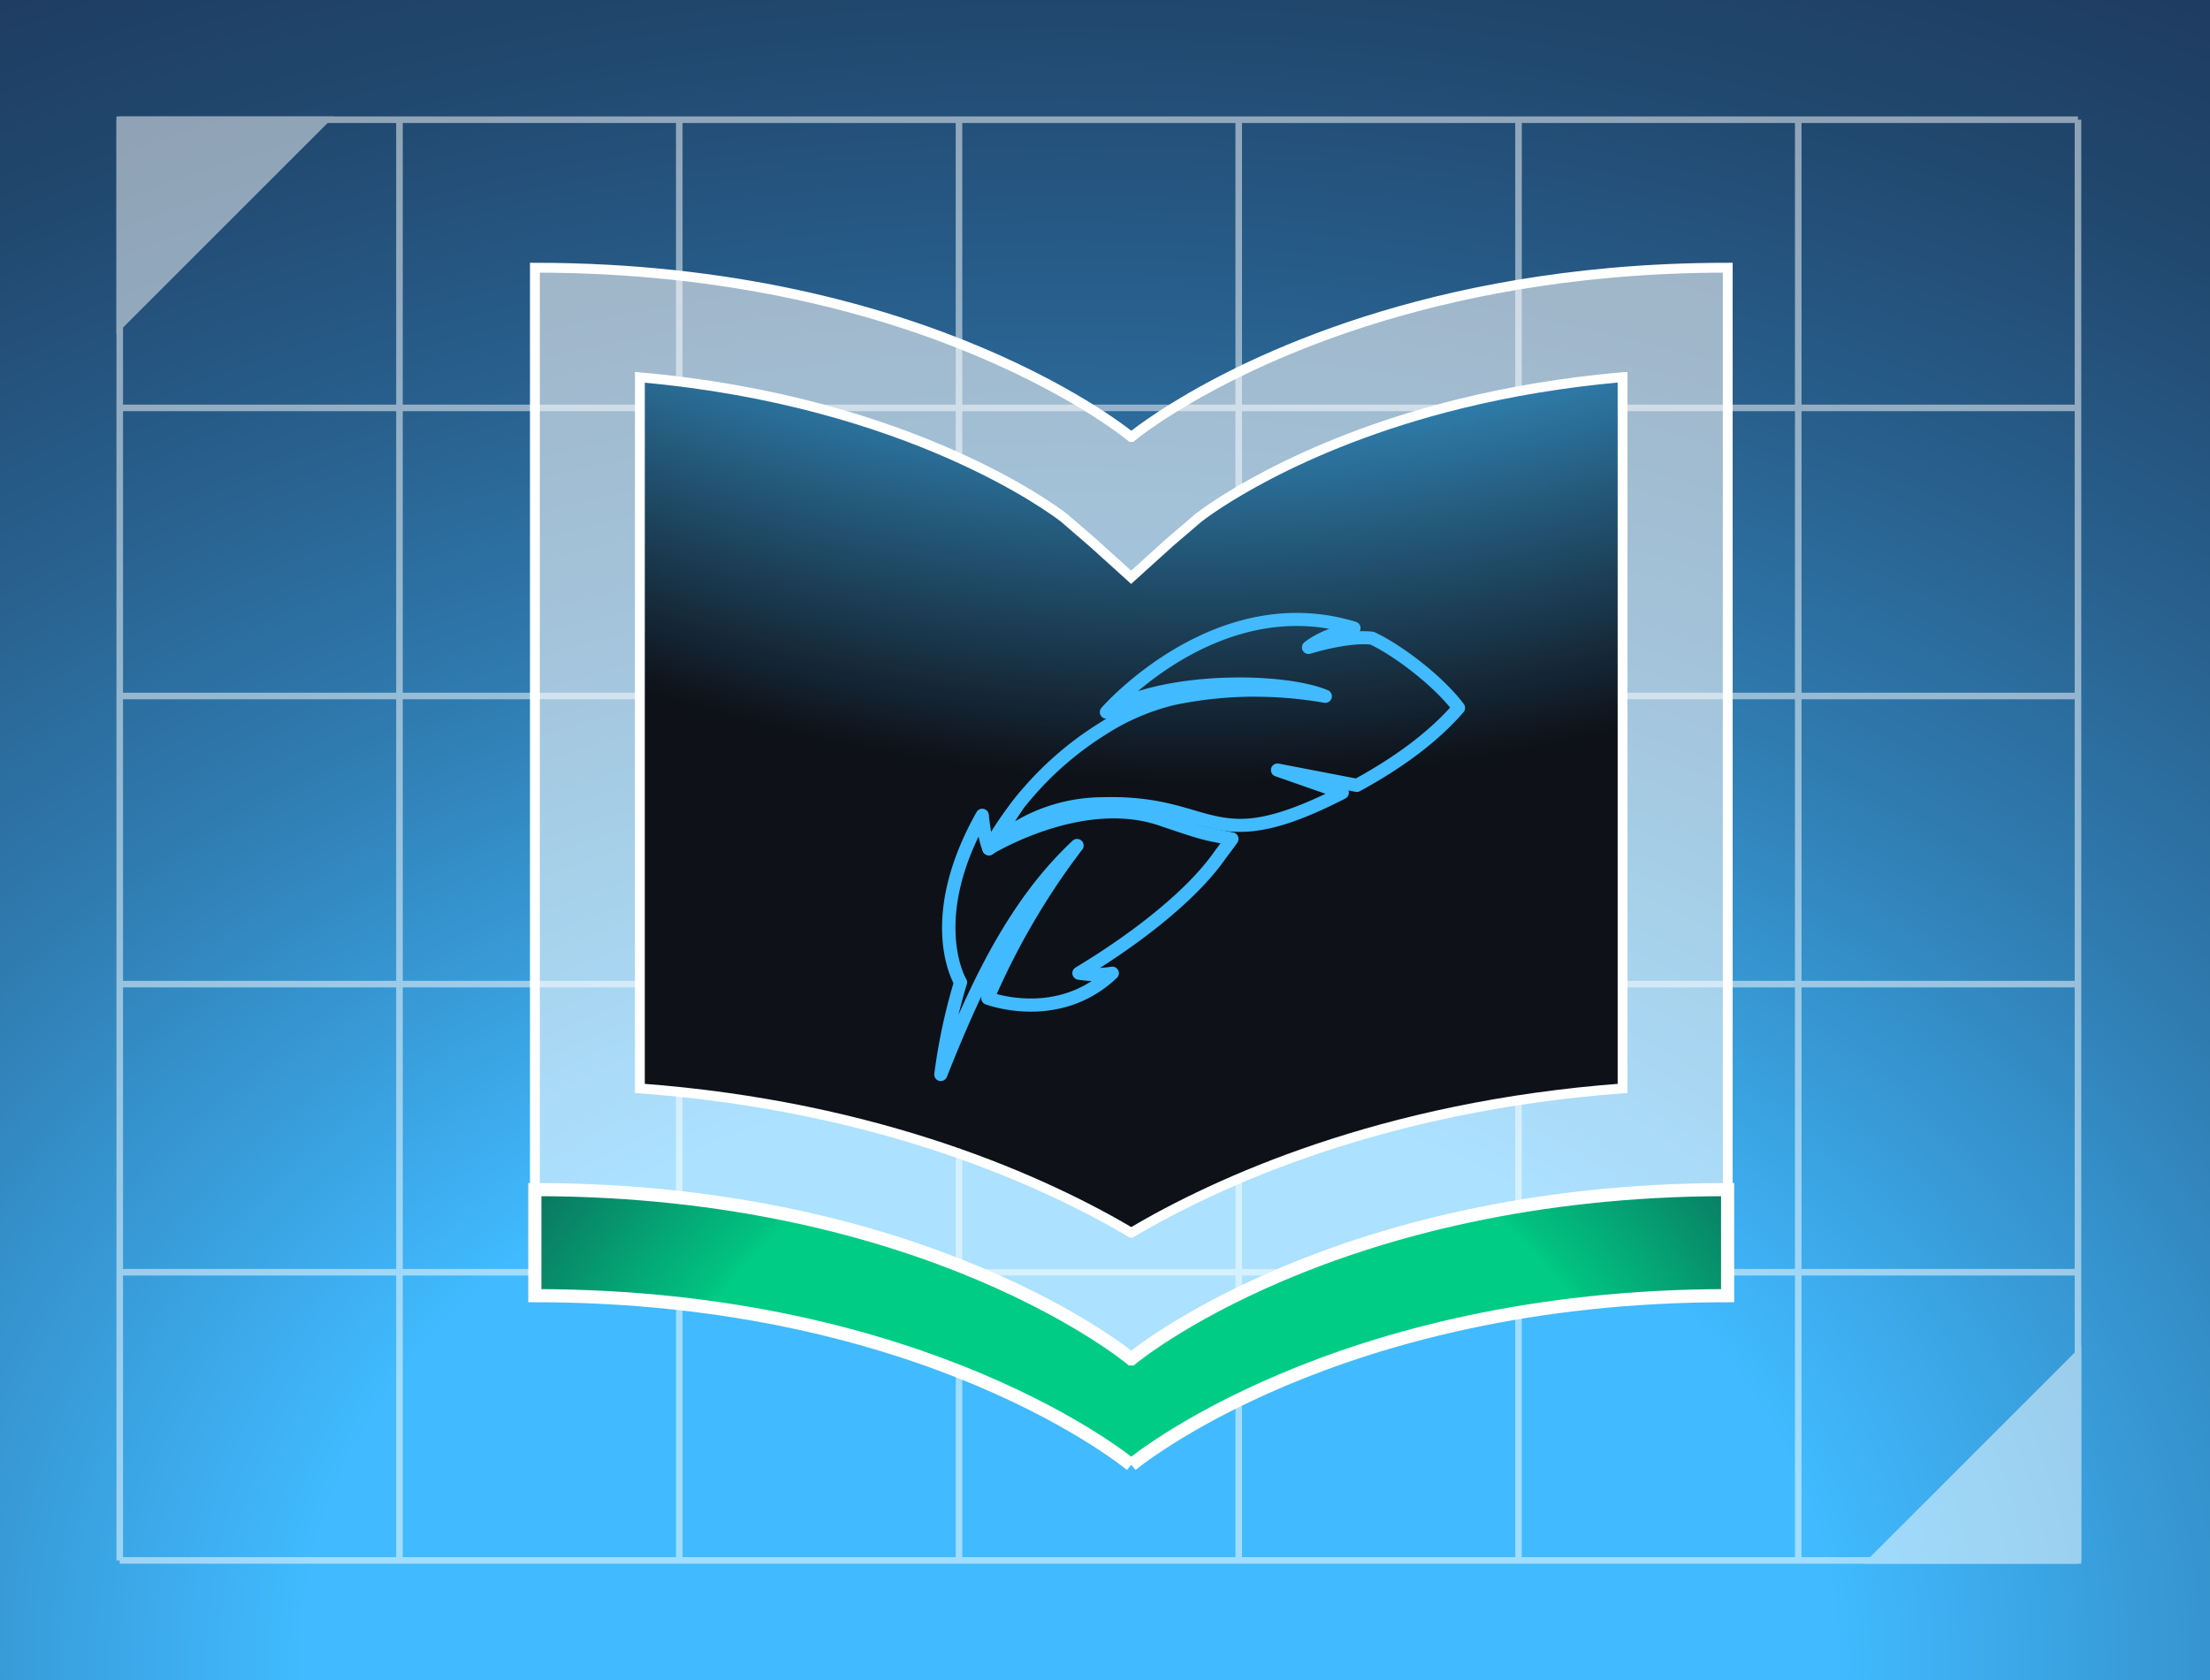 <svg xmlns="http://www.w3.org/2000/svg" viewBox="0 0 336.64 256"><defs><radialGradient id="radial-gradient" cx="1446" cy="-273.61" r="1441.74" fx="1446" fy="-273.61" gradientTransform="matrix(1.51 0 0 1 -1649.49 0)" gradientUnits="userSpaceOnUse"><stop offset=".49"/><stop offset=".51" stop-color="#090909"/><stop offset=".55" stop-color="#212121"/><stop offset=".59" stop-color="#494949"/><stop offset=".65" stop-color="#818181"/><stop offset=".71" stop-color="#c7c7c7"/><stop offset=".75" stop-color="#fff"/></radialGradient><radialGradient id="radial-gradient-2" cx="148.54" cy="294.53" r="487.06" fx="148.54" fy="294.53" gradientTransform="matrix(1.33 0 0 1.01 -34.64 -44.55)" gradientUnits="userSpaceOnUse"><stop offset=".18" stop-color="#41baff"/><stop offset=".25" stop-color="#389cd9"/><stop offset=".33" stop-color="#2f7bb0"/><stop offset=".42" stop-color="#285f8c"/><stop offset=".51" stop-color="#21486f"/><stop offset=".61" stop-color="#1d3659"/><stop offset=".72" stop-color="#192949"/><stop offset=".84" stop-color="#17223f"/><stop offset="1" stop-color="#17203d"/></radialGradient><radialGradient id="radial-gradient-3" cx="170.47" cy="235.59" r="213.08" fx="170.47" fy="235.59" gradientTransform="matrix(1 0 0 .93 0 16.28)" gradientUnits="userSpaceOnUse"><stop offset=".37" stop-color="#00cc85"/><stop offset=".38" stop-color="#01c280"/><stop offset=".47" stop-color="#07916c"/><stop offset=".55" stop-color="#0d685b"/><stop offset=".63" stop-color="#11484e"/><stop offset=".71" stop-color="#143244"/><stop offset=".78" stop-color="#16243e"/><stop offset=".85" stop-color="#17203d"/></radialGradient><radialGradient id="radial-gradient-4" cx="178.36" cy="-148.48" r="337.73" fx="178.36" fy="-148.48" gradientUnits="userSpaceOnUse"><stop offset=".53" stop-color="#41baff"/><stop offset=".78" stop-color="#0e1118"/></radialGradient><clipPath id="clippath-1"><path d="M-1192.42-1488.13h3584.17v1143.36h-3584.17z" class="cls-7"/></clipPath><clipPath id="clippath-2"><path d="M-1192.42-636.29h3584.17v291.52h-3584.17z" class="cls-7"/></clipPath><filter id="drop-shadow-82" width="187.69" height="187.93" x="76.47" y="36.04" filterUnits="userSpaceOnUse"><feOffset dx="4" dy="4"/><feGaussianBlur result="blur"/><feFlood flood-color="#000" flood-opacity=".15"/><feComposite in2="blur" operator="in"/><feComposite in="SourceGraphic"/></filter><filter id="outer-glow-83" width="112" height="102" x="122.4" y="73.88" filterUnits="userSpaceOnUse"><feOffset/><feGaussianBlur result="blur-2" stdDeviation="5"/><feFlood flood-color="#41baff" flood-opacity=".75"/><feComposite in2="blur-2" operator="in"/><feComposite in="SourceGraphic"/></filter><style>.cls-1{stroke-width:1.18px;stroke:#fff;stroke-miterlimit:10}.cls-1,.cls-7{fill:none}.cls-13{mix-blend-mode:overlay;opacity:.34}.cls-18{fill:#41baff}</style><mask id="mask" width="3779.37" height="2504.87" x="-1282.17" y="-1578.73" maskUnits="userSpaceOnUse"><path d="M-1282.17-1578.73H2497.2V926.14h-3779.37z" style="fill:url(#radial-gradient)"/></mask></defs><g style="isolation:isolate"><g id="Layer_1"><g style="clip-path:url(#clippath-1)"><g class="cls-13" style="mask:url(#mask)"><path d="M-1183.61 222.78h3575.36M-1183.61 80.21h3575.36M258.37-1488.13V793.09m-144.2-2281.22V793.09" class="cls-1"/></g></g><g class="cls-13" style="clip-path:url(#clippath-2)"><path d="M-3181.63 201.34H4319.6M-2854.33 58.83h6846.62M362.94-635.73l-603.91 2332.72M215.48-635.73-820.59 1696.99M68.03-635.73l-1468.24 2332.72" class="cls-1"/></g><path d="M0 0h336.64v256H0z" style="fill:url(#radial-gradient-2)"/><g style="mix-blend-mode:overlay;opacity:.5"><path d="M49.7 18.24 18.24 49.7V18.24H49.7zM316.53 206.3l-31.46 31.46h31.46V206.3z" style="fill:#fff;stroke:#fff;stroke-miterlimit:10"/><path d="M316.53 18.24v219.52M273.92 18.24v219.52M231.31 18.24v219.52M188.69 18.24v219.52M146.08 18.24v219.52M103.47 18.24v219.52M60.85 18.24v219.52M18.24 18.24v219.52m298.29 0H18.24m298.29-43.91H18.24m298.29-43.9H18.24m298.29-43.9H18.24m298.29-43.9H18.24m298.29-43.91H18.24" style="fill:#34cb66;stroke:#fff;stroke-miterlimit:10"/></g><g style="filter:url(#drop-shadow-82)"><path d="M168.3 219.21s-30.84-25.79-90.83-25.79v-16.16c59.99 0 90.83 25.79 90.83 25.79h.04s30.84-25.79 90.82-25.79v16.16c-59.98 0-90.82 25.79-90.82 25.79" style="fill:url(#radial-gradient-3);stroke-width:2px;stroke:#fff;stroke-miterlimit:10"/><path d="M259.17 177.26c-59.98 0-90.82 25.79-90.82 25.79h-.04s-30.84-25.79-90.83-25.79V36.79c59.99 0 90.83 25.79 90.83 25.79h.04S184 49.49 214.69 41.96c7.86-1.93 16.73-3.49 26.56-4.38 5.65-.51 11.63-.79 17.93-.79v140.47Z" style="fill:rgba(255,255,255,.56);stroke-width:1.5px;stroke:#fff;stroke-miterlimit:10"/><path d="M168.32 183.83c-12.98-7.67-38.14-19.27-74.85-21.99V53.49c41.35 3.65 63.43 20.48 64.61 21.41l4.46 3.85 5.76 5.21 5.95-5.38 4.3-3.68c.87-.68 14.51-11.16 39.94-17.4 7.68-1.89 15.81-3.23 24.18-3.99.16-.01.32-.03.49-.04v108.37c-36.7 2.72-61.86 14.31-74.84 21.99Z" style="stroke-width:1.5px;fill:url(#radial-gradient-4);stroke:#fff;stroke-miterlimit:10"/><g style="filter:url(#outer-glow-83)"><path d="M146.65 126.31a1 1 0 0 1-.82-1.58c.63-.89 1.19-1.72 1.77-2.62.3-.46.92-.6 1.38-.3.46.3.6.92.3 1.38-.59.92-1.16 1.77-1.8 2.68-.09.13-.2.23-.34.3-.15.09-.33.14-.5.14Z" class="cls-18"/><path d="M146.65 126.31c-.18 0-.36-.05-.53-.15a.996.996 0 0 1-.35-1.33c1.23-2.26 2.68-4.46 4.32-6.56.34-.43.95-.51 1.39-.19a1 1 0 0 1 .22 1.38c-.5.71-.95 1.42-1.46 2.24-.28.45-.59.94-.95 1.49-.6.92-1.17 1.78-1.82 2.69-.19.28-.5.43-.82.43Z" class="cls-18"/><path d="M146.66 126.3c-.27 0-.54-.11-.74-.33a.996.996 0 0 1-.08-1.25c.62-.88 1.17-1.71 1.75-2.61.35-.54.65-1.02.93-1.47.53-.85.99-1.58 1.53-2.33l.19-.28c.49-.63 1-1.25 1.59-1.92a50.67 50.67 0 0 1 11.47-9.84c.41-.26.82-.52 1.23-.76a1 1 0 0 1-.76-1.65c.17-.2 17.23-19.71 38.77-13.11a1 1 0 0 1 .59 1.43c.69-.02 1.36 0 1.98.07.11.01.21.04.31.09 3.96 1.85 10.27 6.56 13.55 10.92.28.38.27.9-.04 1.26-3.72 4.31-9.03 8.36-15.78 12.03a.97.97 0 0 1-.67.1l-1.07-.21c.03.09.05.18.06.27.03.4-.19.78-.54.96-8.13 4.16-13.46 5.59-18.4 4.93l-.71-.11c-1.55-.26-2.99-.68-4.51-1.13-3.34-.98-7.13-2.08-13.43-1.9-6.13.05-11.99 2.37-16.5 6.55-.07.06-.15.12-.23.16a1 1 0 0 1-.49.13Zm40.53-24.15c-4.13 0-8.25.43-12.33 1.28-3.7.91-7.24 2.43-10.48 4.53a48.959 48.959 0 0 0-11.03 9.47c-.57.65-1.05 1.24-1.5 1.81l-.16.23c-.38.54-.74 1.09-1.11 1.69 4-2.37 8.56-3.65 13.27-3.69 6.59-.19 10.54.96 14.03 1.98 1.46.43 2.85.83 4.27 1.07l.68.1c3.02.4 6.96.2 15.08-3.67l-7.64-2.67c-.5-.17-.77-.7-.64-1.21a1 1 0 0 1 1.16-.72l11.74 2.26c6.06-3.34 10.89-6.96 14.36-10.8-3.09-3.77-8.58-7.89-12.15-9.6-3.54-.35-9.06 1.37-9.11 1.39a1.004 1.004 0 0 1-.92-1.75c1.12-.88 2.5-1.55 3.76-2.04-12.79-2.25-23.59 4.82-29.14 9.51 9.52-2.99 23.18-2.55 28.93-.16.47.2.72.72.58 1.21s-.64.79-1.14.71c-3.49-.61-6.99-.92-10.49-.92Z" class="cls-18"/><path d="M139.31 160.73a.999.999 0 0 1-.99-1.13c.6-4.66 1.58-9.3 2.92-13.8-1.03-2.04-4.78-11.32 3.51-26.06a1 1 0 0 1 1.87.4c.07.72.27 2.45.59 3.71 3.92-2.11 15.55-7.52 26.02-3.94 6.02 2.05 6.53 2.15 9.02 2.62.46.09.98.18 1.6.31.33.06.6.28.73.59.13.3.1.65-.08.93-.22.34-.72 1.01-1.2 1.65-.31.41-.6.8-.75 1.01-3.58 5.08-10.41 10.98-18.99 16.46.57-.03 1.14-.09 1.71-.18a1 1 0 0 1 1.06.54c.2.39.11.87-.21 1.17-8.61 8.16-19.54 4.19-20 4.02a.995.995 0 0 1-.57-.55.987.987 0 0 1 0-.79c-1.98 4.17-3.72 8.38-5.32 12.4-.16.39-.53.63-.93.63Zm5.76-37.28c-6.58 13.65-1.95 21.63-1.9 21.71.15.24.19.54.1.81-.47 1.54-.89 3.1-1.27 4.67 3.92-8.86 8.79-17.87 15.71-24.9.47-.49 1-1.01 1.67-1.64.38-.36.97-.36 1.36-.01.39.35.44.94.12 1.35-.2.26-.4.53-.6.8-.2.27-.4.54-.61.81-4.64 6.33-8.62 13.2-11.82 20.41 2.41.65 8.68 1.78 14.46-1.98-.71-.03-1.41-.1-2.11-.21-.41-.07-.74-.39-.82-.8-.08-.41.11-.83.47-1.05 9.61-5.79 17.29-12.19 21.07-17.56.16-.23.46-.63.79-1.07.07-.1.15-.2.23-.3h-.05c-2.6-.5-3.14-.6-9.3-2.7-10.72-3.66-22.97 2.95-25.32 4.31l-.06.04s-.03.02-.05.03l-.12.06c.06-.02.1-.05.13-.06-.15.09-.34.14-.51.14-.39 0-.74-.22-.9-.57-.28-.59-.51-1.44-.68-2.29Zm1.92 2.8Zm0 0Z" class="cls-18"/></g></g></g></g></svg>